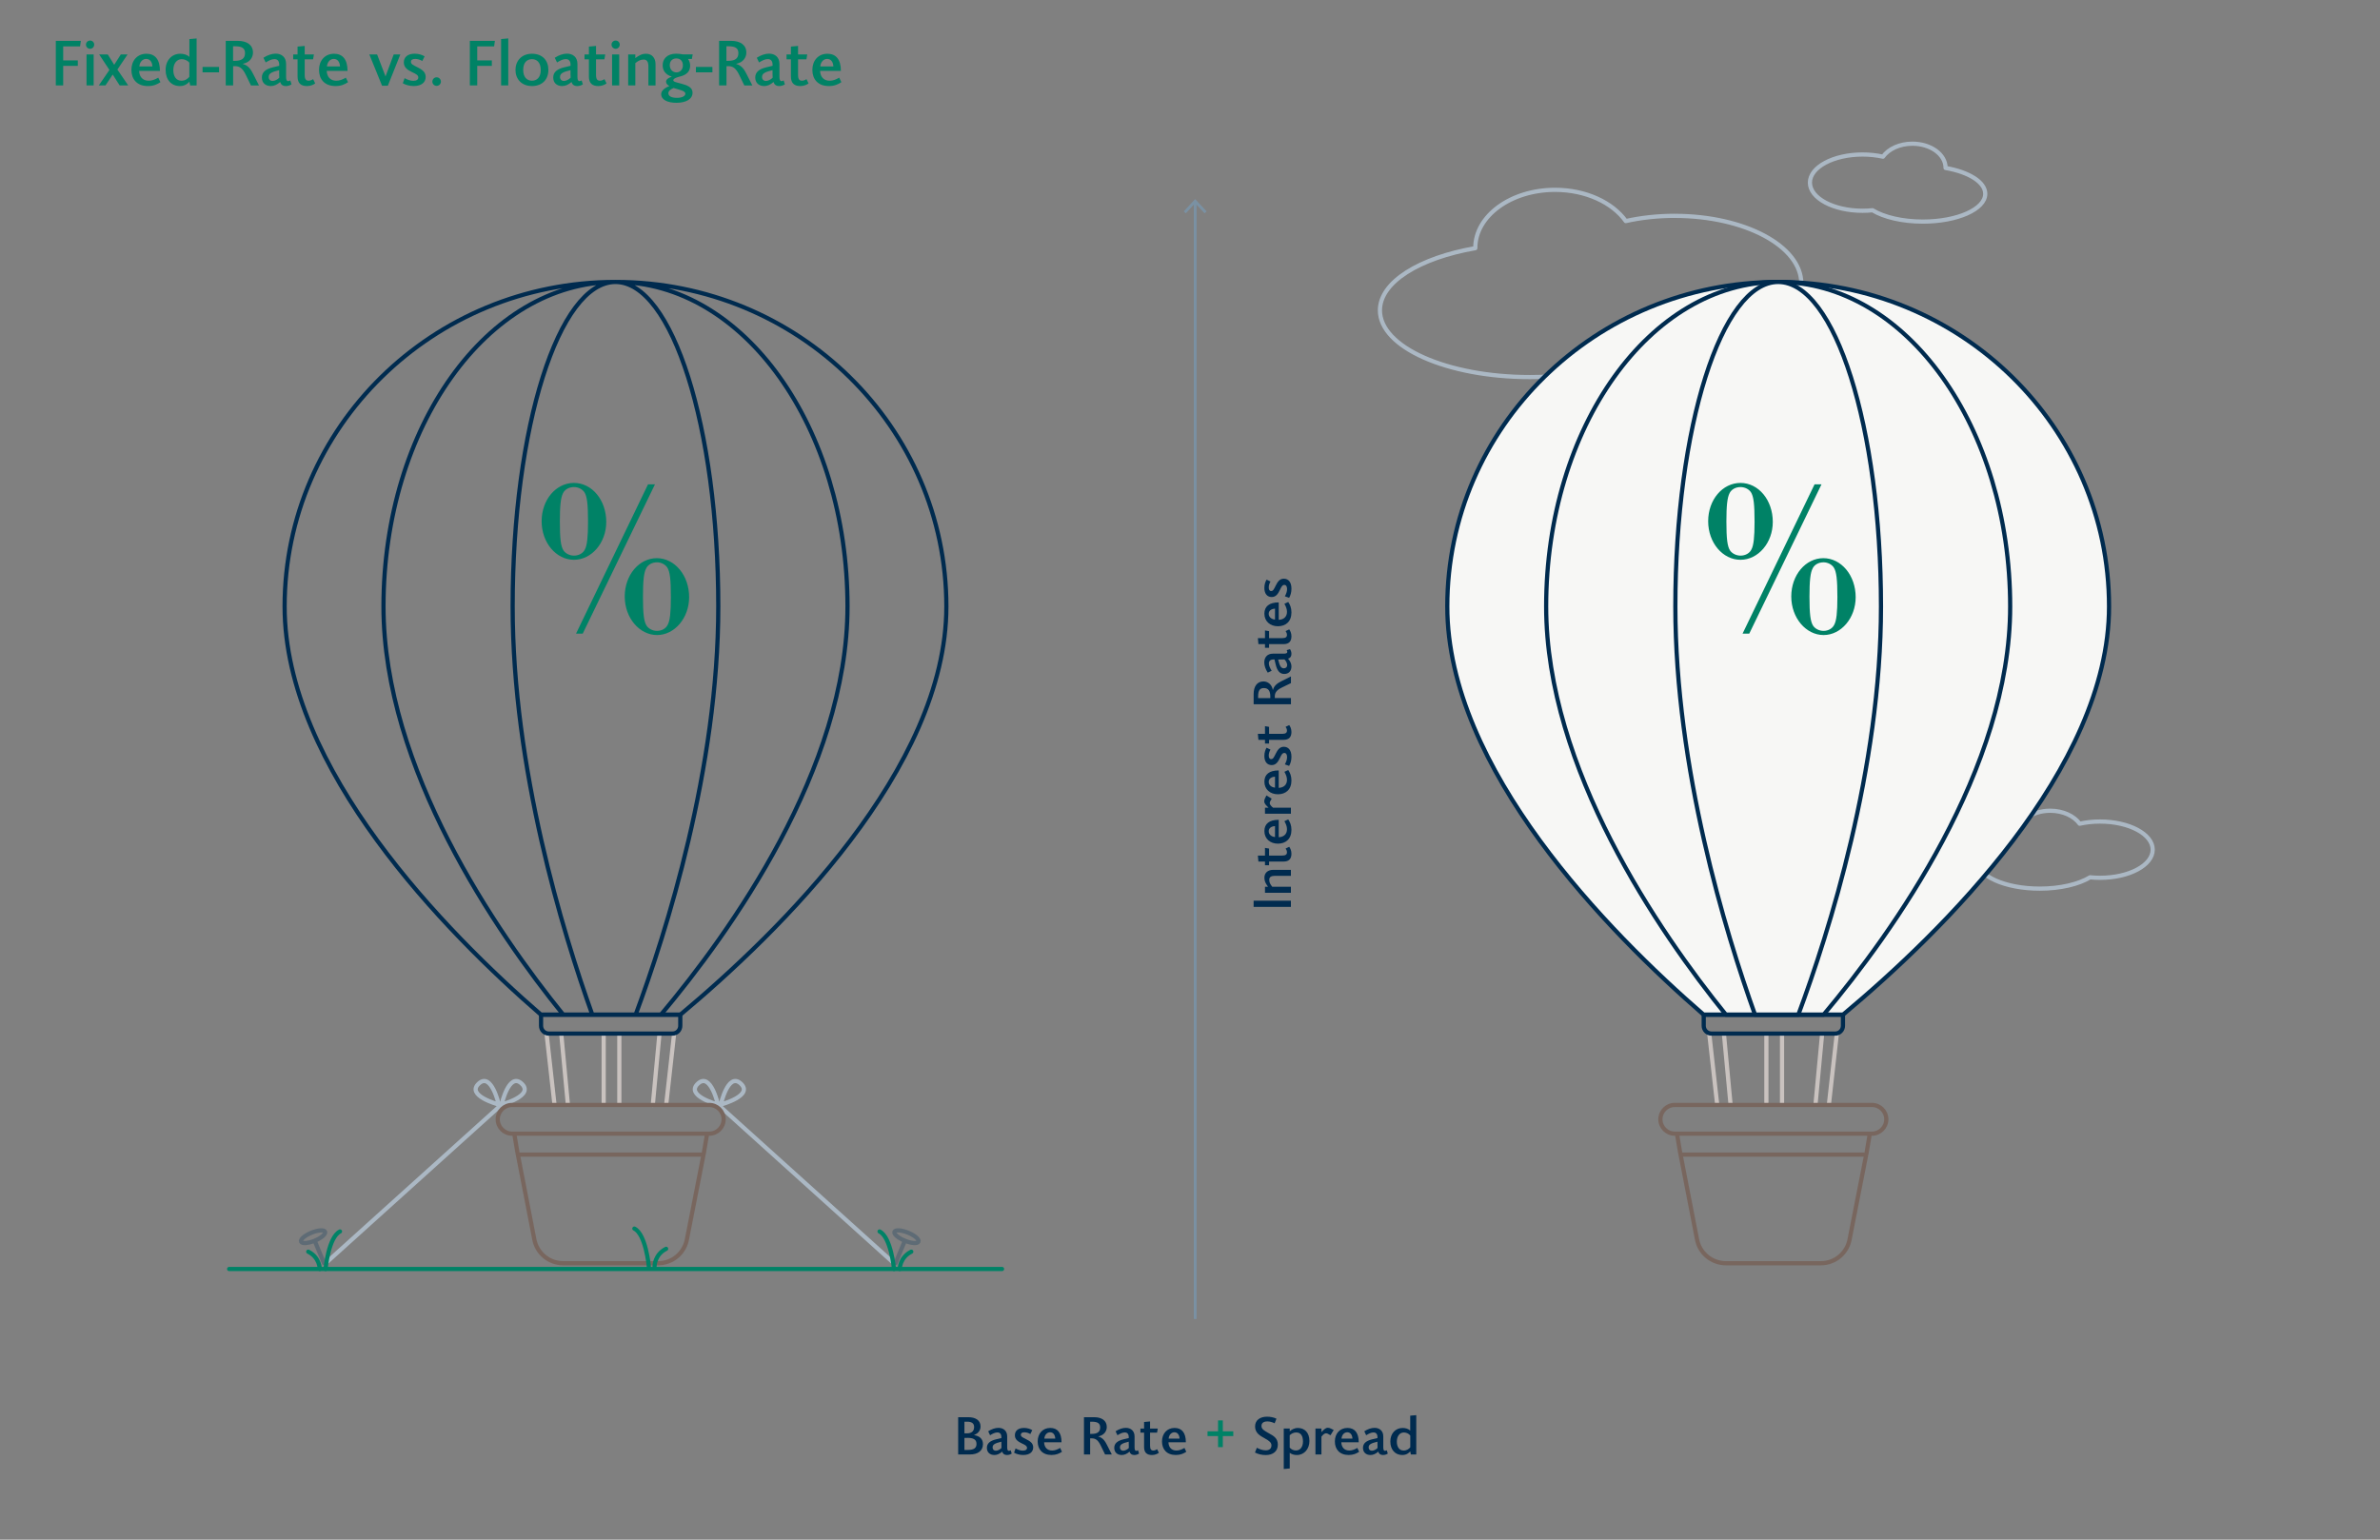 <?xml version="1.0" encoding="UTF-8"?>
<svg id="Chart_copy" data-name="Chart copy" xmlns="http://www.w3.org/2000/svg" viewBox="0 0 850 550">
  <rect x="0" y="0" width="850" height="550" fill="#808080" stroke="none"/>
  <g>
    <path d="M22.57,16.57v5.01h5.22v1.95h-5.22v6.97h-2.64v-15.91h8.95l-.28,1.98h-6.02Z" style="fill: #008265;"/>
    <path d="M32.19,17.43c-.83,0-1.49-.67-1.49-1.49s.67-1.45,1.49-1.45,1.45.64,1.45,1.45-.64,1.49-1.45,1.49ZM30.9,30.51v-11.06h2.55v11.06h-2.55Z" style="fill: #008265;"/>
    <path d="M40.26,26.62l-2.58,3.89h-2.39l3.79-5.52-3.66-5.54h3.08l2.28,3.7,2.37-3.7h2.41l-3.63,5.4,3.86,5.66h-3.06l-2.48-3.89Z" style="fill: #008265;"/>
    <path d="M57.3,29.36c-1.2.78-2.48,1.38-4.48,1.38-3.93,0-5.89-2.48-5.89-5.77s2.07-5.77,5.38-5.77c3.08,0,4.81,2.07,4.81,6.12h-7.43c.07,2,1.17,3.52,3.43,3.52,1.2,0,2.3-.46,3.4-1.1l.78,1.63ZM52.22,21.04c-1.2,0-2.28.94-2.46,2.69h4.67c-.09-1.66-.92-2.69-2.21-2.69Z" style="fill: #008265;"/>
    <path d="M67.63,29.18c-.58.69-1.61,1.56-3.4,1.56-2.99,0-5.08-2.18-5.08-5.79,0-3.38,2.21-5.75,5.22-5.75,1.22,0,2.39.3,3.27,1.13v-6.37l2.58-.23v16.79h-2.3l-.28-1.33ZM67.63,22.42c-.67-.87-1.79-1.29-2.74-1.29-1.77,0-2.99,1.59-2.99,3.91,0,2.18.99,3.79,2.87,3.79,1.43,0,2.25-.69,2.85-1.38v-5.04Z" style="fill: #008265;"/>
    <path d="M78.23,25.84h-5.89v-1.93h5.89v1.93Z" style="fill: #008265;"/>
    <path d="M89.62,30.51l-1.86-3.84c-1.06-2.16-2.12-3.01-3.7-3.04h-.8v6.88h-2.64v-15.91h4.37c3.15,0,5.36,1.43,5.36,4.19,0,1.72-1.13,3.54-3.63,4v.05c2.05.55,2.97,2.14,3.7,3.59l2.07,4.09h-2.85ZM83.98,16.53h-.74v5.2h.71c2.21,0,3.56-.76,3.56-2.74,0-1.66-.94-2.46-3.54-2.46Z" style="fill: #008265;"/>
    <path d="M104.11,30.14c-.57.37-1.29.6-2,.6-1.13,0-1.79-.53-2.05-1.45-1.08.94-2.18,1.45-3.31,1.45-1.95,0-3.22-1.15-3.22-3.06s1.38-3.01,3.91-3.63l2.28-.55v-.32c0-1.47-.67-2.07-1.7-2.07s-2,.51-3.13,1.2l-.81-1.68c1.47-.94,2.99-1.47,4.37-1.47,2.09,0,3.73,1.24,3.73,3.66v4.62c0,1.04.21,1.54.74,1.54.18,0,.41-.07.76-.25l.44,1.43ZM99.71,25.06c-2.92.69-3.75,1.26-3.75,2.48,0,.85.6,1.38,1.38,1.38.69,0,1.75-.44,2.41-1.17-.05-.64-.05-1.79-.05-2.69Z" style="fill: #008265;"/>
    <path d="M112.57,29.8c-.53.39-1.56.94-2.94.94-2.07,0-3.36-.94-3.36-3.4v-6.14h-1.56v-1.75h1.56v-2.81l2.55-.23v3.04h3.29l-.3,1.75h-2.99v5.56c0,1.54.48,2.07,1.4,2.07.62,0,1.13-.25,1.61-.57l.74,1.54Z" style="fill: #008265;"/>
    <path d="M124.3,29.36c-1.2.78-2.48,1.38-4.48,1.38-3.93,0-5.89-2.48-5.89-5.77s2.07-5.77,5.38-5.77c3.08,0,4.81,2.07,4.81,6.12h-7.43c.07,2,1.17,3.52,3.43,3.52,1.2,0,2.3-.46,3.4-1.1l.78,1.63ZM119.22,21.04c-1.2,0-2.28.94-2.46,2.69h4.67c-.09-1.66-.92-2.69-2.21-2.69Z" style="fill: #008265;"/>
    <path d="M138.52,30.62h-2.07l-4.55-11.18h2.78l3.01,7.86,2.92-7.86h2.37l-4.46,11.18Z" style="fill: #008265;"/>
    <path d="M144.52,27.93c1.01.55,2.02.94,3.1.94,1.15,0,1.77-.44,1.77-1.2,0-.83-.78-1.22-2.09-1.84-1.63-.78-3.08-1.66-3.08-3.52s1.33-3.13,3.89-3.13c1.54,0,2.71.46,3.54.94l-.83,1.66c-.83-.48-1.68-.74-2.53-.74-.92,0-1.52.3-1.52,1.04,0,.87.87,1.2,2.25,1.91,1.49.76,3.01,1.59,3.01,3.47s-1.38,3.27-4.28,3.27c-1.49,0-2.87-.39-3.89-.99l.64-1.82Z" style="fill: #008265;"/>
    <path d="M155.93,30.67c-.85,0-1.52-.69-1.52-1.52s.67-1.54,1.52-1.54,1.54.69,1.54,1.54-.69,1.52-1.54,1.52Z" style="fill: #008265;"/>
    <path d="M170.44,16.57v5.01h5.22v1.95h-5.22v6.97h-2.64v-15.91h8.95l-.28,1.98h-6.02Z" style="fill: #008265;"/>
    <path d="M178.97,30.51V13.95l2.55-.23v16.79h-2.55Z" style="fill: #008265;"/>
    <path d="M189.99,30.74c-3.75,0-5.89-2.55-5.89-5.75s2.14-5.79,5.91-5.79,5.84,2.44,5.84,5.79-2.14,5.75-5.86,5.75ZM189.99,21.13c-1.75,0-3.13,1.17-3.13,3.84s1.4,3.86,3.13,3.86,3.13-1.15,3.13-3.79c0-2.78-1.43-3.91-3.13-3.91Z" style="fill: #008265;"/>
    <path d="M208.16,30.14c-.57.37-1.29.6-2,.6-1.13,0-1.79-.53-2.05-1.45-1.08.94-2.18,1.45-3.31,1.45-1.95,0-3.22-1.15-3.22-3.06s1.38-3.01,3.91-3.63l2.28-.55v-.32c0-1.47-.67-2.07-1.7-2.07s-2,.51-3.13,1.2l-.81-1.68c1.47-.94,2.99-1.47,4.37-1.47,2.09,0,3.73,1.24,3.73,3.66v4.62c0,1.04.21,1.54.74,1.54.18,0,.41-.07.76-.25l.44,1.43ZM203.76,25.06c-2.92.69-3.75,1.26-3.75,2.48,0,.85.6,1.38,1.38,1.38.69,0,1.75-.44,2.41-1.17-.05-.64-.05-1.79-.05-2.69Z" style="fill: #008265;"/>
    <path d="M216.62,29.8c-.53.39-1.56.94-2.94.94-2.07,0-3.36-.94-3.36-3.4v-6.14h-1.56v-1.75h1.56v-2.81l2.55-.23v3.04h3.29l-.3,1.75h-2.99v5.56c0,1.54.48,2.07,1.4,2.07.62,0,1.13-.25,1.61-.57l.74,1.54Z" style="fill: #008265;"/>
    <path d="M219.89,17.43c-.83,0-1.49-.67-1.49-1.49s.67-1.45,1.49-1.45,1.45.64,1.45,1.45-.64,1.49-1.45,1.49ZM218.6,30.51v-11.06h2.55v11.06h-2.55Z" style="fill: #008265;"/>
    <path d="M231.57,30.51v-6.83c0-1.54-.53-2.41-1.66-2.41s-1.98.44-3.01,1.29v7.96h-2.55v-11.06h2.55v1.29c1.4-.97,2.28-1.54,3.86-1.54,2.07,0,3.36,1.47,3.36,3.73v7.59h-2.55Z" style="fill: #008265;"/>
    <path d="M245.74,21.08c.44.62.74,1.43.74,2.37,0,3.22-3.1,3.75-4.3,4.07-1.47.41-1.72.9-1.72,1.13,0,.58,1.08.76,2.81,1.22,2.14.58,4.07,1.27,4.07,3.24,0,2.28-2.3,3.61-5.77,3.61-3.15,0-5.43-1.08-5.43-3.08,0-1.2,1.13-2.21,2.94-2.9-.71-.34-1.2-.92-1.2-1.52,0-.76.64-1.36,2-1.82v-.05c-2.32-.69-3.22-2.3-3.22-4.05,0-2.12,1.47-4.12,4.78-4.12.97,0,1.77.11,2.48.25h3.47l-.3,1.63h-1.36ZM240.59,31.43c-1.17.48-1.89,1.1-1.89,1.86,0,1.08,1.15,1.66,3.08,1.66s2.99-.69,2.99-1.49c0-1.1-2.46-1.43-4.19-2.02ZM241.55,20.87c-1.33,0-2.35.87-2.35,2.39,0,1.63,1.13,2.6,2.37,2.6s2.32-.94,2.32-2.48c0-1.63-.94-2.51-2.35-2.51Z" style="fill: #008265;"/>
    <path d="M254.43,25.84h-5.89v-1.93h5.89v1.93Z" style="fill: #008265;"/>
    <path d="M265.82,30.51l-1.86-3.84c-1.06-2.16-2.12-3.01-3.7-3.04h-.8v6.88h-2.64v-15.91h4.37c3.15,0,5.36,1.43,5.36,4.19,0,1.72-1.13,3.54-3.63,4v.05c2.05.55,2.97,2.14,3.7,3.59l2.07,4.09h-2.85ZM260.18,16.53h-.74v5.2h.71c2.21,0,3.56-.76,3.56-2.74,0-1.66-.94-2.46-3.54-2.46Z" style="fill: #008265;"/>
    <path d="M280.31,30.14c-.57.37-1.29.6-2,.6-1.13,0-1.79-.53-2.05-1.45-1.08.94-2.18,1.45-3.31,1.45-1.95,0-3.22-1.15-3.22-3.06s1.38-3.01,3.91-3.63l2.28-.55v-.32c0-1.47-.67-2.07-1.7-2.07s-2,.51-3.13,1.2l-.81-1.68c1.47-.94,2.99-1.47,4.37-1.47,2.09,0,3.73,1.24,3.73,3.66v4.62c0,1.04.21,1.54.74,1.54.18,0,.41-.07.76-.25l.44,1.43ZM275.91,25.06c-2.92.69-3.75,1.26-3.75,2.48,0,.85.6,1.38,1.38,1.38.69,0,1.75-.44,2.41-1.17-.05-.64-.05-1.79-.05-2.69Z" style="fill: #008265;"/>
    <path d="M288.77,29.8c-.53.39-1.56.94-2.94.94-2.07,0-3.36-.94-3.36-3.4v-6.14h-1.56v-1.75h1.56v-2.81l2.55-.23v3.04h3.29l-.3,1.75h-2.99v5.56c0,1.54.48,2.07,1.4,2.07.62,0,1.13-.25,1.61-.57l.74,1.54Z" style="fill: #008265;"/>
    <path d="M300.5,29.36c-1.2.78-2.48,1.38-4.48,1.38-3.93,0-5.89-2.48-5.89-5.77s2.07-5.77,5.38-5.77c3.08,0,4.81,2.07,4.81,6.12h-7.43c.07,2,1.17,3.52,3.43,3.52,1.2,0,2.3-.46,3.4-1.1l.78,1.63ZM295.42,21.04c-1.2,0-2.28.94-2.46,2.69h4.67c-.09-1.66-.92-2.69-2.21-2.69Z" style="fill: #008265;"/>
  </g>
  <path d="M665.22,55.19c2.58,0,5.03.28,7.27.78,1.98-2.76,5.94-4.64,10.51-4.64,6.55,0,11.85,3.86,11.85,8.63,0,.01,0,.02,0,.04,8.3,1.44,14.17,5.04,14.17,9.24,0,5.48-9.98,9.92-22.29,9.92-7.37,0-13.9-1.59-17.96-4.05-1.15.12-2.34.18-3.56.18-10.39,0-18.81-4.5-18.81-10.05s8.42-10.05,18.81-10.05ZM598.11,77.1c-6.19,0-12.09.67-17.47,1.87-4.75-6.63-14.28-11.16-25.26-11.16-15.73,0-28.49,9.29-28.49,20.75,0,.03,0,.06,0,.09-19.94,3.47-34.06,12.1-34.06,22.21,0,13.17,23.98,23.84,53.57,23.84,17.71,0,33.41-3.83,43.16-9.73,2.77.28,5.62.44,8.55.44,24.97,0,45.21-10.81,45.21-24.15s-20.24-24.15-45.21-24.15ZM750,293.47c-2.58,0-5.03.28-7.27.78-1.98-2.76-5.94-4.64-10.51-4.64-6.55,0-11.85,3.86-11.85,8.63,0,.01,0,.02,0,.04-8.3,1.44-14.17,5.04-14.17,9.24,0,5.48,9.98,9.92,22.29,9.92,7.37,0,13.9-1.59,17.96-4.05,1.15.12,2.34.18,3.56.18,10.39,0,18.81-4.5,18.81-10.05s-8.42-10.05-18.81-10.05Z" style="fill: none; stroke: #abb8c4; stroke-linecap: round; stroke-linejoin: round; stroke-width: 1.5px;"/>
  <g>
    <path d="M345.46,513.64h-1.02v4.31h1.12c2.29,0,3.19-.67,3.19-2.16,0-1.64-1.19-2.16-3.29-2.16M345.42,507.86h-.98v4.16h.9c1.12,0,2.56-.37,2.56-2.27,0-1.44-1.06-1.89-2.48-1.89M346.44,519.57h-4.24v-13.32h3.6c2.52,0,4.39,1.04,4.39,3.29,0,1.42-.75,2.46-2.31,3.08v.04c1.83.25,3.18,1.27,3.18,3.19,0,2.44-1.87,3.71-4.62,3.71" style="fill: #002b4f;"/>
    <path d="M357.64,515c-2.45.58-3.14,1.06-3.14,2.08,0,.71.5,1.15,1.15,1.15.58,0,1.46-.37,2.02-.98-.04-.54-.04-1.5-.04-2.25M361.31,519.26c-.48.31-1.08.5-1.67.5-.94,0-1.5-.44-1.71-1.21-.9.79-1.83,1.21-2.77,1.21-1.64,0-2.7-.96-2.7-2.56s1.16-2.52,3.27-3.04l1.91-.46v-.27c0-1.23-.56-1.73-1.42-1.73s-1.68.42-2.62,1l-.67-1.41c1.23-.79,2.5-1.23,3.66-1.23,1.75,0,3.12,1.04,3.12,3.06v3.87c0,.87.17,1.29.62,1.29.15,0,.35-.06.63-.21l.37,1.19Z" style="fill: #002b4f;"/>
    <path d="M362.71,517.41c.85.46,1.69.79,2.6.79.96,0,1.48-.37,1.48-1,0-.69-.65-1.02-1.75-1.54-1.37-.65-2.58-1.39-2.58-2.95s1.12-2.62,3.25-2.62c1.29,0,2.27.38,2.96.79l-.69,1.39c-.69-.41-1.41-.62-2.12-.62-.77,0-1.27.25-1.27.86,0,.73.73,1,1.89,1.6,1.25.64,2.52,1.33,2.52,2.91s-1.15,2.73-3.58,2.73c-1.25,0-2.4-.33-3.25-.83l.54-1.52Z" style="fill: #002b4f;"/>
    <path d="M375.03,511.64c-1,0-1.91.79-2.06,2.25h3.91c-.08-1.39-.77-2.25-1.85-2.25M379.28,518.6c-1,.65-2.08,1.15-3.75,1.15-3.29,0-4.93-2.08-4.93-4.83s1.73-4.83,4.5-4.83c2.58,0,4.02,1.73,4.02,5.12h-6.22c.06,1.68.98,2.95,2.87,2.95,1,0,1.92-.39,2.85-.93l.65,1.37Z" style="fill: #002b4f;"/>
    <path d="M389.96,507.86h-.62v4.35h.6c1.85,0,2.98-.64,2.98-2.29,0-1.39-.79-2.06-2.96-2.06M394.67,519.57l-1.56-3.22c-.88-1.81-1.77-2.52-3.1-2.54h-.67v5.76h-2.21v-13.32h3.66c2.64,0,4.49,1.19,4.49,3.5,0,1.44-.94,2.97-3.04,3.35v.04c1.71.46,2.48,1.79,3.1,3l1.74,3.43h-2.39Z" style="fill: #002b4f;"/>
    <path d="M403.12,515c-2.45.58-3.14,1.06-3.14,2.08,0,.71.5,1.15,1.15,1.15.58,0,1.46-.37,2.02-.98-.04-.54-.04-1.5-.04-2.25M406.79,519.26c-.48.31-1.08.5-1.67.5-.94,0-1.5-.44-1.71-1.21-.9.79-1.83,1.21-2.77,1.21-1.63,0-2.69-.96-2.69-2.56s1.15-2.52,3.27-3.04l1.91-.46v-.27c0-1.23-.56-1.73-1.42-1.73s-1.67.42-2.62,1l-.67-1.41c1.23-.79,2.5-1.23,3.66-1.23,1.75,0,3.12,1.04,3.12,3.06v3.87c0,.87.17,1.29.61,1.29.16,0,.35-.06.64-.21l.36,1.19Z" style="fill: #002b4f;"/>
    <path d="M413.87,518.97c-.44.33-1.31.79-2.46.79-1.73,0-2.81-.79-2.81-2.85v-5.14h-1.31v-1.46h1.31v-2.35l2.14-.19v2.54h2.75l-.25,1.46h-2.5v4.66c0,1.29.4,1.73,1.17,1.73.52,0,.94-.21,1.35-.48l.62,1.29Z" style="fill: #002b4f;"/>
    <path d="M419.43,511.64c-1,0-1.91.79-2.06,2.25h3.91c-.08-1.39-.77-2.25-1.85-2.25M423.69,518.6c-1,.65-2.08,1.15-3.76,1.15-3.29,0-4.93-2.08-4.93-4.83s1.73-4.83,4.5-4.83c2.58,0,4.02,1.73,4.02,5.12h-6.22c.06,1.68.98,2.95,2.87,2.95,1,0,1.93-.39,2.85-.93l.65,1.37Z" style="fill: #002b4f;"/>
  </g>
  <polygon points="436.72 511.3 440.46 511.3 440.46 512.99 436.72 512.99 436.72 516.95 435.02 516.95 435.02 512.99 431.26 512.99 431.26 511.3 435.02 511.3 435.02 507.4 436.72 507.4 436.72 511.3" style="fill: #008266;"/>
  <g>
    <path d="M448.88,517.18c.96.5,2.04.91,3.19.91s2.02-.56,2.02-1.75c0-1.02-.77-1.64-2.37-2.52-1.6-.89-3.48-1.87-3.48-4.25s1.92-3.5,4.27-3.5c1.17,0,2.37.23,3.37.71l-.65,1.64c-.81-.39-1.73-.66-2.56-.66-1.39,0-2.14.56-2.14,1.62,0,1.12.88,1.64,2.68,2.64,1.54.85,3.16,1.68,3.16,4.02s-1.66,3.73-4.28,3.73c-1.44,0-2.67-.27-3.89-.9l.67-1.67Z" style="fill: #002b4f;"/>
    <path d="M460.62,517.14c.61.65,1.35,1,2.21,1,1.48,0,2.52-1.21,2.52-3.22s-.79-3.22-2.43-3.22c-.96,0-1.75.46-2.31,1v4.43ZM460.62,511.31c.63-.62,1.69-1.21,2.89-1.21,2.44,0,4.14,1.66,4.14,4.66,0,2.79-1.81,5-4.49,5-1.02,0-1.87-.27-2.54-.79v5.6l-2.14.19v-14.46h2.14v1Z" style="fill: #002b4f;"/>
    <path d="M475.2,512.69c-.6-.23-1.02-.69-1.62-.69-.41,0-.94.31-1.64,1.19v6.37h-2.14v-9.26h2.14v1.25h.04c.75-.77,1.38-1.52,2.27-1.52.79,0,1.41.54,2.08.77l-1.14,1.89Z" style="fill: #002b4f;"/>
    <path d="M481.17,511.64c-1,0-1.91.79-2.06,2.25h3.91c-.08-1.39-.77-2.25-1.85-2.25M485.42,518.6c-1,.65-2.08,1.15-3.75,1.15-3.29,0-4.93-2.08-4.93-4.83s1.73-4.83,4.5-4.83c2.58,0,4.02,1.73,4.02,5.12h-6.22c.06,1.68.98,2.95,2.87,2.95,1,0,1.92-.39,2.85-.93l.65,1.37Z" style="fill: #002b4f;"/>
    <path d="M491.94,515c-2.45.58-3.14,1.06-3.14,2.08,0,.71.5,1.15,1.16,1.15.58,0,1.46-.37,2.02-.98-.04-.54-.04-1.5-.04-2.25M495.62,519.26c-.48.31-1.08.5-1.67.5-.94,0-1.5-.44-1.71-1.21-.9.79-1.83,1.21-2.77,1.21-1.63,0-2.69-.96-2.69-2.56s1.15-2.52,3.27-3.04l1.91-.46v-.27c0-1.23-.56-1.73-1.42-1.73s-1.67.42-2.62,1l-.67-1.41c1.23-.79,2.5-1.23,3.66-1.23,1.75,0,3.12,1.04,3.12,3.06v3.87c0,.87.17,1.29.61,1.29.16,0,.35-.06.64-.21l.36,1.19Z" style="fill: #002b4f;"/>
    <path d="M503.66,512.79c-.56-.73-1.5-1.08-2.29-1.08-1.48,0-2.5,1.33-2.5,3.27,0,1.83.83,3.18,2.41,3.18,1.2,0,1.89-.58,2.39-1.16v-4.21ZM503.66,518.45c-.48.58-1.35,1.31-2.85,1.31-2.5,0-4.26-1.83-4.26-4.85,0-2.83,1.85-4.81,4.37-4.81,1.02,0,2,.25,2.73.94v-5.33l2.16-.19v14.05h-1.93l-.23-1.12Z" style="fill: #002b4f;"/>
  </g>
  <rect x="447.72" y="321.75" width="13.32" height="2.21" style="fill: #002b4f;"/>
  <g>
    <path d="M461.04,312.86h-5.72c-1.29,0-2.02.44-2.02,1.39s.36,1.66,1.08,2.52h6.66v2.14h-9.26v-2.14h1.08c-.81-1.17-1.29-1.91-1.29-3.23,0-1.73,1.23-2.81,3.12-2.81h6.35v2.14Z" style="fill: #002b4f;"/>
    <path d="M460.44,302.5c.33.44.79,1.31.79,2.46,0,1.73-.79,2.81-2.85,2.81h-5.14v1.31h-1.46v-1.31h-2.35l-.19-2.14h2.54v-2.75l1.46.25v2.5h4.66c1.29,0,1.73-.4,1.73-1.17,0-.52-.21-.94-.48-1.35l1.29-.62Z" style="fill: #002b4f;"/>
    <path d="M453.11,296.95c0,1,.79,1.91,2.25,2.06v-3.91c-1.39.08-2.25.77-2.25,1.85M460.08,292.69c.65,1,1.15,2.08,1.15,3.75,0,3.29-2.08,4.93-4.83,4.93s-4.83-1.73-4.83-4.5c0-2.58,1.73-4.02,5.12-4.02v6.22c1.68-.06,2.95-.98,2.95-2.87,0-1-.39-1.92-.92-2.85l1.37-.65Z" style="fill: #002b4f;"/>
    <path d="M454.17,285.27c-.23.6-.69,1.02-.69,1.62,0,.41.31.94,1.19,1.64h6.37v2.14h-9.26v-2.14h1.25v-.04c-.77-.75-1.52-1.39-1.52-2.27,0-.79.54-1.4.77-2.08l1.89,1.14Z" style="fill: #002b4f;"/>
    <path d="M453.11,279.3c0,1,.79,1.91,2.25,2.06v-3.91c-1.39.08-2.25.77-2.25,1.85M460.08,275.05c.65,1,1.15,2.08,1.15,3.75,0,3.29-2.08,4.93-4.83,4.93s-4.83-1.73-4.83-4.5c0-2.58,1.73-4.02,5.12-4.02v6.22c1.68-.06,2.95-.98,2.95-2.87,0-1-.39-1.92-.92-2.85l1.37-.65Z" style="fill: #002b4f;"/>
    <path d="M458.88,273.05c.46-.85.79-1.69.79-2.6,0-.96-.37-1.48-1-1.48-.69,0-1.02.65-1.54,1.75-.65,1.37-1.39,2.58-2.95,2.58s-2.62-1.12-2.62-3.25c0-1.29.38-2.27.79-2.96l1.39.69c-.41.69-.61,1.41-.61,2.12,0,.77.25,1.27.86,1.27.73,0,1-.73,1.6-1.89.64-1.25,1.33-2.52,2.91-2.52s2.73,1.15,2.73,3.58c0,1.25-.33,2.41-.83,3.25l-1.52-.54Z" style="fill: #002b4f;"/>
    <path d="M460.44,259.02c.33.44.79,1.31.79,2.46,0,1.73-.79,2.81-2.85,2.81h-5.14v1.31h-1.46v-1.31h-2.35l-.19-2.14h2.54v-2.75l1.46.25v2.5h4.66c1.29,0,1.73-.41,1.73-1.17,0-.52-.21-.94-.48-1.35l1.29-.61Z" style="fill: #002b4f;"/>
    <path d="M449.33,248.75v.62h4.35v-.6c0-1.85-.64-2.98-2.29-2.98-1.39,0-2.06.79-2.06,2.96M461.04,244.03l-3.21,1.56c-1.81.88-2.52,1.77-2.54,3.1v.67h5.76v2.21h-13.32v-3.66c0-2.64,1.19-4.49,3.5-4.49,1.44,0,2.97.94,3.35,3.04h.04c.46-1.71,1.79-2.48,3-3.1l3.43-1.73v2.39Z" style="fill: #002b4f;"/>
    <path d="M456.48,235.59c.58,2.45,1.06,3.14,2.08,3.14.71,0,1.15-.5,1.15-1.15,0-.58-.37-1.46-.98-2.02-.54.04-1.5.04-2.25.04M460.73,231.91c.31.48.5,1.08.5,1.67,0,.94-.44,1.5-1.21,1.71.79.9,1.21,1.83,1.21,2.77,0,1.64-.96,2.69-2.56,2.69s-2.52-1.15-3.04-3.27l-.46-1.91h-.27c-1.23,0-1.73.56-1.73,1.42s.42,1.67,1,2.62l-1.41.67c-.79-1.23-1.23-2.5-1.23-3.66,0-1.75,1.04-3.12,3.06-3.12h3.87c.86,0,1.29-.17,1.29-.62,0-.16-.06-.35-.21-.64l1.19-.36Z" style="fill: #002b4f;"/>
    <path d="M460.44,224.83c.33.44.79,1.31.79,2.46,0,1.73-.79,2.81-2.85,2.81h-5.14v1.31h-1.46v-1.31h-2.35l-.19-2.14h2.54v-2.75l1.46.25v2.5h4.66c1.29,0,1.73-.4,1.73-1.17,0-.52-.21-.94-.48-1.35l1.29-.62Z" style="fill: #002b4f;"/>
    <path d="M453.11,219.27c0,1,.79,1.91,2.25,2.06v-3.91c-1.39.08-2.25.77-2.25,1.85M460.08,215.02c.65,1,1.15,2.08,1.15,3.76,0,3.29-2.08,4.93-4.83,4.93s-4.83-1.73-4.83-4.5c0-2.58,1.73-4.02,5.12-4.02v6.22c1.68-.06,2.95-.98,2.95-2.87,0-1-.39-1.92-.92-2.85l1.37-.65Z" style="fill: #002b4f;"/>
    <path d="M458.88,213.02c.46-.85.79-1.69.79-2.6,0-.96-.37-1.48-1-1.48-.69,0-1.02.65-1.54,1.75-.65,1.37-1.39,2.58-2.95,2.58s-2.62-1.12-2.62-3.25c0-1.29.38-2.27.79-2.97l1.39.69c-.41.69-.61,1.4-.61,2.12,0,.77.25,1.27.86,1.27.73,0,1-.73,1.6-1.89.64-1.25,1.33-2.52,2.91-2.52s2.73,1.15,2.73,3.58c0,1.25-.33,2.41-.83,3.25l-1.52-.54Z" style="fill: #002b4f;"/>
    <path d="M608.45,362.47h49.76c35.31-29.48,95.02-87.9,95.02-145.82,0-64.03-52.9-115.93-118.17-115.93s-118.17,51.9-118.17,115.93c0,57.91,57.54,116.33,91.56,145.82" style="fill: #f7f7f5;"/>
    <path d="M608.45,362.47h49.76c35.31-29.48,95.02-87.9,95.02-145.82,0-64.03-52.9-115.93-118.17-115.93s-118.17,51.9-118.17,115.93c0,57.91,57.54,116.33,91.56,145.82Z" style="fill: none; stroke: #002b4f; stroke-linecap: round; stroke-linejoin: round; stroke-width: 1.5px;"/>
    <path d="M616.4,362.47h34.89c24.76-29.48,66.63-87.9,66.63-145.82,0-64.03-37.1-115.93-82.86-115.93s-82.86,51.9-82.86,115.93c0,57.91,40.35,116.33,64.2,145.82" style="fill: #f7f7f5;"/>
    <path d="M616.4,362.47h34.89c24.76-29.48,66.63-87.9,66.63-145.82,0-64.03-37.1-115.93-82.86-115.93s-82.86,51.9-82.86,115.93c0,57.91,40.35,116.33,64.2,145.82Z" style="fill: none; stroke: #002b4f; stroke-linecap: round; stroke-linejoin: round; stroke-width: 1.5px;"/>
    <path d="M626.8,362.47h15.46c10.97-29.48,29.52-87.9,29.52-145.82,0-64.03-16.44-115.93-36.72-115.93s-36.72,51.9-36.72,115.93c0,57.91,17.88,116.33,28.45,145.82" style="fill: #f7f7f5;"/>
    <path d="M626.8,362.47h15.46c10.97-29.48,29.52-87.9,29.52-145.82,0-64.03-16.44-115.93-36.72-115.93s-36.72,51.9-36.72,115.93c0,57.91,17.88,116.33,28.45,145.82Z" style="fill: none; stroke: #002b4f; stroke-linecap: round; stroke-linejoin: round; stroke-width: 1.5px;"/>
  </g>
  <path d="M636.44,369.51v24.94M630.85,393.76v-24.33M650.76,369.34l-2.38,25.36M653.23,394.11l2.72-24.33M615.69,369.34l2.38,25.36M613.23,394.11l-2.72-24.33" style="fill: none; stroke: #c9c2bf; stroke-linecap: round; stroke-linejoin: round; stroke-width: 1.5px;"/>
  <g>
    <path d="M668.55,394.71h-70.42c-2.83,0-5.13,2.3-5.13,5.13s2.3,5.13,5.13,5.13h70.42c2.83,0,5.13-2.3,5.13-5.13s-2.3-5.13-5.13-5.13ZM600.05,411.66l5.98,30.82c.84,5.09,5.26,8.78,10.4,8.78h33.84c5.15,0,9.51-3.69,10.35-8.78l6.04-30.82,1.13-6.69h-68.88l1.13,6.69Z" style="fill: none; stroke: #78665e; stroke-linecap: round; stroke-linejoin: round; stroke-width: 1.5px;"/>
    <path d="M658.2,362.47v3.95c0,1.57-1.23,2.8-2.8,2.8h-44.13c-1.57,0-2.8-1.23-2.8-2.8v-3.95h49.72Z" style="fill: none; stroke: #002b4f; stroke-linecap: round; stroke-linejoin: round; stroke-width: 1.5px;"/>
  </g>
  <line x1="600.93" y1="412.45" x2="665.61" y2="412.45" style="fill: none; stroke: #78665e; stroke-linecap: round; stroke-linejoin: round; stroke-width: 1.5px;"/>
  <g>
    <path d="M179.15,394.56s12.1-3.23,6.98-7.62c-4.44-3.81-6.98,7.62-6.98,7.62ZM178.12,394.56s-12.1-3.23-6.98-7.62c4.44-3.81,6.98,7.62,6.98,7.62ZM179.15,394.56l-62.87,56.69" style="fill: none; stroke: #abb8c4; stroke-linecap: round; stroke-linejoin: round; stroke-width: 1.5px;"/>
    <path d="M116.11,440.02c.32.79-1.34,2.22-3.71,3.19-2.37.97-4.55,1.12-4.88.33-.32-.79,1.34-2.22,3.71-3.19,2.37-.97,4.55-1.12,4.88-.33ZM112.39,443.22l3.28,7.93" style="fill: none; stroke: #5e6b75; stroke-linecap: round; stroke-linejoin: round; stroke-width: 1.5px;"/>
    <path d="M116.27,453.31s1.03-11.34,5.15-13.4M114.21,453.31s0-4.12-4.12-6.18" style="fill: none; stroke: #008266; stroke-linecap: round; stroke-linejoin: round; stroke-width: 1.5px;"/>
    <path d="M256.4,394.56s-12.1-3.23-6.98-7.62c4.44-3.81,6.98,7.62,6.98,7.62ZM257.43,394.56s12.1-3.23,6.98-7.62c-4.44-3.81-6.98,7.62-6.98,7.62ZM256.4,394.56l62.87,56.69" style="fill: none; stroke: #abb8c4; stroke-linecap: round; stroke-linejoin: round; stroke-width: 1.5px;"/>
    <path d="M319.44,440.02c-.32.79,1.34,2.22,3.71,3.19,2.37.97,4.55,1.12,4.88.33.32-.79-1.34-2.22-3.71-3.19-2.37-.97-4.55-1.12-4.88-.33ZM323.16,443.22l-3.28,7.93" style="fill: none; stroke: #5e6b75; stroke-linecap: round; stroke-linejoin: round; stroke-width: 1.5px;"/>
    <path d="M319.28,453.31s-1.03-11.34-5.15-13.4M321.34,453.31s0-4.12,4.12-6.18" style="fill: none; stroke: #008266; stroke-linecap: round; stroke-linejoin: round; stroke-width: 1.5px;"/>
    <path d="M211.55,362.47h15.46c10.97-29.48,29.52-87.9,29.52-145.82,0-64.03-16.44-115.93-36.72-115.93s-36.72,51.9-36.72,115.93c0,57.91,17.88,116.33,28.45,145.82ZM201.16,362.47h34.89c24.76-29.48,66.63-87.9,66.63-145.82,0-64.03-37.1-115.93-82.86-115.93s-82.86,51.9-82.86,115.93c0,57.91,40.35,116.33,64.2,145.82ZM193.21,362.47h49.76c35.31-29.48,95.02-87.9,95.02-145.82,0-64.03-52.9-115.93-118.17-115.93s-118.17,51.9-118.17,115.93c0,57.91,57.54,116.33,91.56,145.82Z" style="fill: none; stroke: #002b4f; stroke-linecap: round; stroke-linejoin: round; stroke-width: 1.5px;"/>
  </g>
  <path d="M221.19,369.51v24.94M215.6,393.76v-24.33M235.52,369.34l-2.38,25.36M237.98,394.11l2.72-24.33M200.45,369.34l2.38,25.36M197.98,394.11l-2.72-24.33" style="fill: none; stroke: #c9c2bf; stroke-linecap: round; stroke-linejoin: round; stroke-width: 1.5px;"/>
  <g>
    <path d="M253.31,394.71h-70.42c-2.83,0-5.13,2.3-5.13,5.13s2.3,5.13,5.13,5.13h70.42c2.83,0,5.13-2.3,5.13-5.13s-2.3-5.13-5.13-5.13ZM184.8,411.66l5.98,30.82c.84,5.09,5.26,8.78,10.4,8.78h33.84c5.15,0,9.51-3.69,10.35-8.78l6.04-30.82,1.13-6.69h-68.88l1.13,6.69Z" style="fill: none; stroke: #78665e; stroke-linecap: round; stroke-linejoin: round; stroke-width: 1.5px;"/>
    <path d="M242.96,362.47v3.95c0,1.57-1.23,2.8-2.8,2.8h-44.13c-1.57,0-2.8-1.23-2.8-2.8v-3.95h49.72Z" style="fill: none; stroke: #002b4f; stroke-linecap: round; stroke-linejoin: round; stroke-width: 1.5px;"/>
  </g>
  <line x1="185.68" y1="412.45" x2="250.37" y2="412.45" style="fill: none; stroke: #78665e; stroke-linecap: round; stroke-linejoin: round; stroke-width: 1.5px;"/>
  <g>
    <path d="M231.71,452.28s-1.03-11.34-5.15-13.4M233.78,452.28s0-4.12,4.12-6.18M81.84,453.31h276.03" style="fill: none; stroke: #008266; stroke-linecap: round; stroke-linejoin: round; stroke-width: 1.5px;"/>
    <path d="M230.79,203.02c-.83,1.48-1.16,4.37-1.16,10.14,0,6.1.33,8.9,1.32,10.39.74,1.07,2.15,1.81,3.71,1.81,1.65,0,3.13-.82,3.79-2.14.83-1.49,1.15-4.45,1.15-9.9,0-6.35-.33-9.15-1.32-10.64-.74-1.07-2.14-1.81-3.63-1.81-1.73,0-3.22.82-3.87,2.14M246.12,213.33c0,7.42-5.2,13.52-11.46,13.52s-11.54-6.1-11.54-13.77,5.11-13.69,11.46-13.69,11.54,6.1,11.54,13.93M233.92,173.01l-25.81,53.35h-2.39l25.72-53.35h2.47ZM201.1,176.14c-.82,1.57-1.15,4.37-1.15,10.14,0,6.1.33,8.91,1.32,10.39.74,1.07,2.23,1.81,3.71,1.81,1.73,0,3.22-.82,3.88-2.14.83-1.49,1.15-4.45,1.15-9.9,0-6.35-.33-9.15-1.32-10.64-.74-1.07-2.14-1.81-3.71-1.81-1.73,0-3.22.83-3.88,2.14M216.52,186.45c0,7.42-5.19,13.52-11.54,13.52s-11.54-6.1-11.54-13.77,5.11-13.69,11.54-13.69,11.54,6.1,11.54,13.93" style="fill: #008266;"/>
    <path d="M647.4,203.02c-.83,1.48-1.16,4.37-1.16,10.14,0,6.1.33,8.9,1.32,10.39.74,1.07,2.15,1.81,3.71,1.81,1.65,0,3.13-.82,3.79-2.14.83-1.49,1.15-4.45,1.15-9.9,0-6.35-.33-9.15-1.32-10.64-.74-1.07-2.14-1.81-3.63-1.81-1.73,0-3.22.82-3.87,2.14M662.74,213.33c0,7.42-5.19,13.52-11.46,13.52s-11.54-6.1-11.54-13.77,5.11-13.69,11.46-13.69,11.54,6.1,11.54,13.93M650.54,173.01l-25.81,53.35h-2.39l25.72-53.35h2.47ZM617.72,176.14c-.82,1.57-1.15,4.37-1.15,10.14,0,6.1.33,8.91,1.32,10.39.74,1.07,2.23,1.81,3.71,1.81,1.73,0,3.22-.82,3.88-2.14.83-1.49,1.15-4.45,1.15-9.9,0-6.35-.33-9.15-1.32-10.64-.74-1.07-2.14-1.81-3.71-1.81-1.73,0-3.22.83-3.88,2.14M633.14,186.45c0,7.42-5.19,13.52-11.54,13.52s-11.54-6.1-11.54-13.77,5.11-13.69,11.54-13.69,11.54,6.1,11.54,13.93" style="fill: #008266;"/>
  </g>
  <g>
    <line x1="426.85" y1="471.17" x2="426.85" y2="72.2" style="fill: none; stroke: #7a91a3; stroke-miterlimit: 10;"/>
    <polygon points="430.94 75.52 430.21 76.2 426.85 72.59 423.5 76.2 422.76 75.52 426.85 71.12 430.94 75.52" style="fill: #7a91a3;"/>
  </g>
</svg>